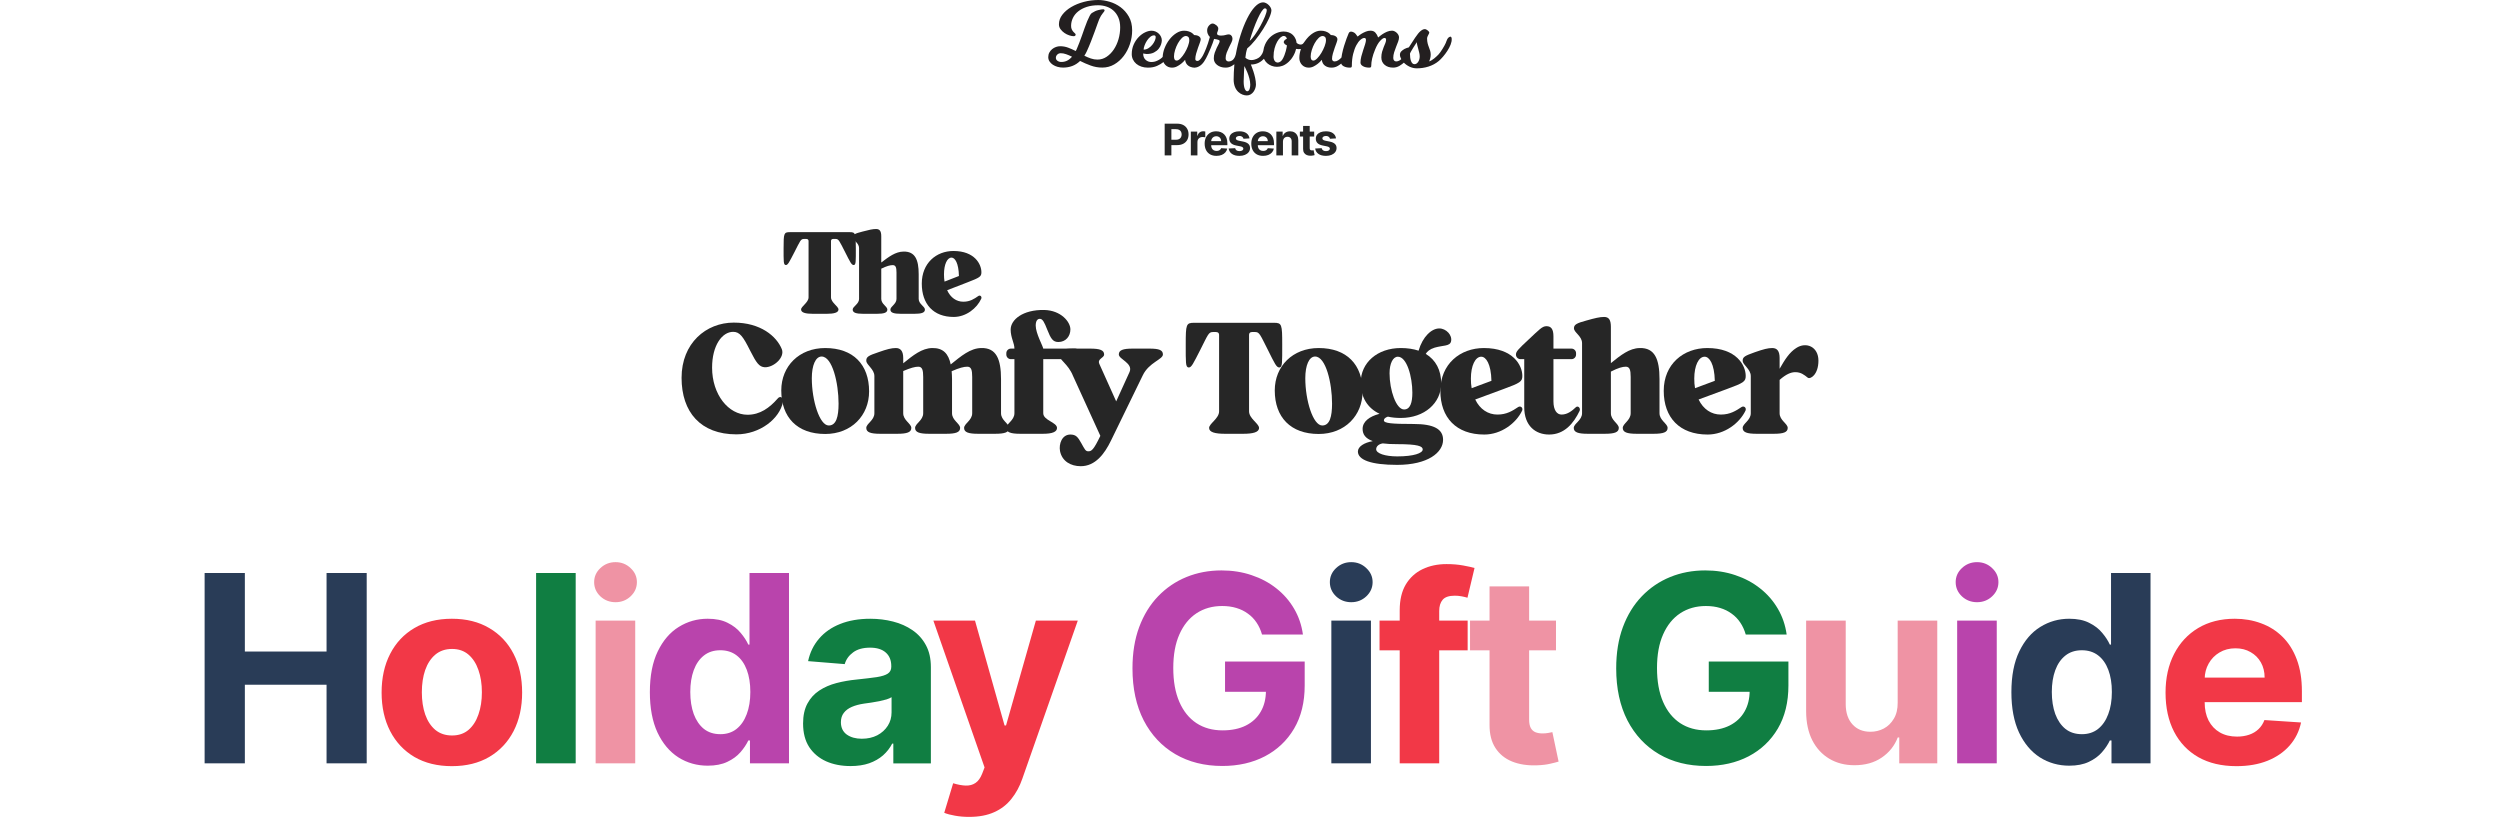 <svg width="917" height="300" viewBox="0 0 917 300" fill="none" xmlns="http://www.w3.org/2000/svg"><path d="M532.491 14.254c-.039-.425-.153-.959-.669-.768-.972.36-1.172 1.45-1.525 2.298-.409.981-1.919 3.463-2.681 4.229-.915.923-2.157 2.103-3.423 2.518.085-.167.163-.341.228-.522.083-.225.144-.457.198-.694.097-.358.165-.788.165-1.298 0-2.064-1.329-3.183-1.329-5.856 0-.914.818-1.759.818-2.233 0-.338-.955-1.252-1.671-1.252-.165 0-.343.031-.528.099-.005 0-.01.005-.015.005-.051.019-.102.039-.156.065-.253.116-.523.29-.813.527-.565.462-1.247 1.286-2.04 2.482-.388.607-.729 1.131-1.021 1.571-.294.44-.535.805-.713 1.097-.227.336-.409.619-.543.844-.614.157-1.159.36-1.637.609-.224.123-.436.266-.64.423-.136.102-.266.213-.382.331-.034.032-.069.06-.1.094-.302.297-.468.655-.502 1.075-.007.06-.01.123-.01.189 0 .495.173 1.054.485 1.61-.149.138-.312.273-.502.396 0 0-.669.442-1.344.442-.341 0-.609-.118-.801-.355-.19-.237-.287-.546-.287-.928 0-.674.107-1.363.324-2.062.216-.696.457-1.377.73-2.045.273-.665.516-1.286.733-1.873.217-.585.324-1.102.324-1.554 0-.292-.073-.587-.222-.877-.148-.292-.345-.556-.596-.793-.251-.237-.526-.425-.833-.575-.309-.147-.606-.22-.901-.22-.636 0-1.254.131-1.856.387-.601.259-1.139.546-1.617.863-.567.382-1.11.8-1.631 1.252-.251-.723-.592-1.32-1.02-1.793-.434-.469-1.021-.708-1.773-.708-.592 0-1.164.111-1.719.338-.558.225-1.06.474-1.513.742-.523.314-1.022.674-1.497 1.083-.524-.81-.986-1.319-1.398-1.52-.407-.201-.735-.302-.984-.302-.431 0-.74.215-.92.64-.202.474-.46 1.114-.765 1.926-.309.812-.606 1.701-.901 2.668-.297.969-.55 1.984-.769 3.04-.083.416-.146.822-.197 1.228-.339.377-.724.713-1.164 1-.444.295-.889.442-1.342.442-.295 0-.529-.089-.699-.271-.168-.179-.251-.406-.251-.674 0-.563.102-1.208.305-1.943.204-.73.431-1.44.681-2.127.249-.686.478-1.31.68-1.873.202-.563.304-.969.304-1.216 0-.292-.078-.541-.239-.744-.155-.203-.355-.367-.594-.491-.238-.123-.501-.215-.784-.271-.285-.056-.55-.085-.798-.085-.207-.271-.478-.532-.819-.776-.294-.205-.679-.392-1.156-.558-.478-.172-1.057-.254-1.737-.254-.932 0-1.858.292-2.788.877-.514.322-1.001.708-1.458 1.148v-.01c-.088.089-.198.201-.317.324-.117.126-.239.256-.356.392-.124.14-.25.29-.387.457-.942 1.17-1.042 1.665-1.629 1.844-.645.201-1.405-.126-1.836-.515-.032-.027-.053-.056-.083-.087-.051-.476-.158-.923-.333-1.334-.246-.59-.587-1.097-1.006-1.515-.421-.418-.925-.737-1.51-.95-.587-.215-1.215-.324-1.884-.324-.848 0-1.715.184-2.601.551-.887.365-1.7.899-2.438 1.61-.735.711-1.337 1.585-1.799 2.627-.31.691-.514 1.448-.616 2.269-.103.428-.444 1.573-1.544 2.451-.241.191-1.42.955-2.837.955-1.417 0-2.206-.877-2.206-.877.097-1.172.333-2.407.703-3.429 3.641-2.886 8.845-11.197 8.845-13.95 0-1.194-1.568-2.915-3.071-2.915-3.976 0-8.284 9.561-9.998 19.1-.122.503-.341 1.09-.736 1.617-.18.244-.348.401-.521.527-.163.123-.667.442-1.347.442-.338 0-.613-.102-.815-.307-.202-.201-.305-.493-.305-.877 0-.674.132-1.356.387-2.042.263-.686.553-1.346.87-1.977.316-.631.606-1.208.867-1.74.26-.529.394-.984.394-1.368 0-.45-.131-.831-.394-1.146-.261-.319-.597-.474-1.006-.474-.202 0-.395.024-.58.068-.18.046-.372.094-.579.152-.202.053-.436.106-.699.15-.258.046-.584.07-.969.07-.409 0-.748-.06-1.02-.172-.273-.114-.407-.292-.407-.539 0-.268.07-.551.221-.844.144-.295.22-.667.22-1.114 0-.16-.069-.343-.207-.561-.132-.215-.305-.406-.509-.57-.205-.172-.431-.319-.682-.44-.251-.126-.487-.186-.714-.186-.202 0-.421.068-.647.201-.227.135-.441.317-.646.541-.204.225-.37.491-.494.793-.124.307-.185.626-.185.964 0 .425.053.8.168 1.114.112.314.239.575.375.776.131.205.292.372.467.515-.939 3.437-1.918 5.578-2.517 6.733-.1.186-1.128 2.129-2.034 2.095-.1 0-.487-.017-.679-.278-.132-.176-.115-.387-.115-.483 0-.563.103-1.208.305-1.943.207-.73.433-1.44.679-2.127.251-.686.48-1.31.682-1.873.207-.563.309-.969.309-1.216 0-.292-.082-.541-.238-.744-.161-.203-.358-.367-.597-.491-.239-.123-.502-.215-.784-.271-.285-.056-.55-.085-.799-.085-.202-.271-.477-.532-.818-.776-.295-.205-.679-.392-1.157-.558-.474-.172-1.054-.254-1.733-.254-.931 0-1.863.292-2.793.877-.933.587-1.768 1.356-2.518 2.311-.75.96-1.359 2.033-1.822 3.229-.409 1.051-.64 2.112-.689 3.183-.112.145-.217.237-.314.329-.733.665-1.671 1.063-1.671 1.063-.657.326-1.385.491-2.179.491-.794 0-1.517-.271-2.109-.812-.589-.539-.884-1.315-.884-2.33.18.043.351.077.509.102.273.068.536.102.782.102 1.069 0 1.958-.186 2.674-.556.716-.372 1.28-.817 1.699-1.334.419-.52.721-1.068.904-1.641.18-.575.272-1.061.272-1.469 0-.452-.099-.889-.292-1.317-.192-.425-.46-.805-.798-1.131-.339-.329-.736-.592-1.191-.795-.458-.201-.943-.302-1.464-.302-.75 0-1.551.201-2.398.607-.853.406-1.642.989-2.365 1.74-.728.754-1.329 1.66-1.807 2.719-.472 1.061-.713 2.231-.713 3.514 0 .718.148 1.382.443 1.992.295.609.706 1.131 1.225 1.571.521.44 1.147.783 1.875 1.032.723.244 1.517.37 2.384.37 1.291 0 2.408-.215 3.348-.64.935-.425 1.719-.894 2.355-1.409.178.411.414.768.711 1.071.304.314.67.558 1.088.728.422.169.858.251 1.311.251.657 0 1.268-.145 1.838-.44.565-.292 1.076-.616 1.529-.979.521-.404 1.008-.889 1.464-1.452.112.947.501 1.66 1.156 2.146 1.065.781 2.263.735 2.419.723.226-.015.798-.075 1.495-.445 1.524-.814 2.384-2.438 3.255-4.304 1.671-3.579 2.321-5.779 2.302-5.788.387.046.728.102 1.02.169.251.068.482.145.699.234.214.092.324.23.324.406 0 .271-.112.616-.341 1.032-.227.416-.473.894-.731 1.436-.26.539-.506 1.136-.733 1.788-.226.652-.338 1.351-.338 2.093 0 .474.102.914.304 1.32.207.406.502.759.889 1.061.382.307.838.549 1.359.73.521.179 1.113.268 1.77.268.838 0 1.615-.215 2.328-.64.321-.191.621-.392.899-.602-.173 1.912-.268 4.133-.268 5.58 0 4.379 2.912 5.861 4.841 5.861 2.094 0 3.338-2.274 3.338-4.031 0-2.999-1.867-7.301-1.867-7.301 2.286 0 3.793-1.049 4.804-2.115.027.06.054.116.08.172.271.561.641 1.042 1.106 1.452.465.406 1.006.73 1.622.967.621.237 1.263.355 1.936.355.672 0 1.353-.114 1.982-.341.182-.063.545-.201.969-.445.1-.053.385-.222.75-.505.358-.273.916-.752 1.527-1.515.628-.817 1.12-1.697 1.478-2.644.146-.382.253-.754.338-1.124.456.077 1.062.135 1.776.058-.39 1.09-.587 2.195-.587 3.309 0 .517.095.991.272 1.419.181.428.427.8.731 1.114.309.314.67.558 1.091.728.419.169.855.251 1.31.251.657 0 1.271-.145 1.838-.44.568-.292 1.077-.616 1.532-.979.521-.404 1.011-.889 1.464-1.452.114.947.496 1.66 1.156 2.146.658.483 1.466.723 2.416.723.842 0 1.617-.215 2.333-.64.445-.268.854-.553 1.225-.858.107.382.394.708.867.976.613.348 1.373.522 2.279.522.251 0 .436-.039.562-.116.124-.082.188-.266.188-.561 0-1.617.161-3.064.477-4.338.317-1.274.709-2.344 1.176-3.209.465-.868.962-1.525 1.498-1.977.533-.452 1.003-.677 1.41-.677.406 0 .613.237.613.711 0 .404-.102.935-.306 1.588-.207.652-.439 1.363-.699 2.127-.261.764-.495 1.547-.699 2.349-.202.8-.305 1.547-.305 2.245 0 .539.305.984.916 1.334.614.348 1.373.522 2.282.522.251 0 .436-.039.56-.116.126-.082.19-.266.19-.561 0-.785.112-1.682.338-2.683.229-1.003.587-2.098 1.089-3.292.567-1.397 1.181-2.451 1.838-3.159.658-.711 1.179-1.066 1.566-1.066.18 0 .331.053.443.152.115.102.171.266.171.488 0 .384-.093.8-.273 1.252-.18.45-.38.935-.597 1.452-.216.52-.414 1.095-.594 1.723-.18.633-.273 1.329-.273 2.093 0 1.107.395 2.001 1.194 2.69.791.686 1.836 1.027 3.129 1.027.837 0 1.617-.215 2.33-.64.728-.435 1.288-.894 1.607-1.182 1.137 1.162 2.837 2.088 4.717 2.088 2.908 0 5.857-.812 8.099-2.707 1.839-1.552 4.943-5.605 4.722-8.099l.002-.007zM463.943 3.062c.434 0 .699.266.699.665 0 2.02-4.106 9.638-6.275 11.267 1.67-5.832 4.373-11.929 5.576-11.929v-.002zM419.829 16.652c.226-.609.516-1.184.869-1.723.351-.539.753-1.003 1.208-1.385.453-.379.92-.575 1.395-.575.407 0 .611.23.611.674 0 .362-.114.8-.34 1.322-.227.515-.539 1.02-.936 1.501-.399.483-.869.894-1.414 1.233-.543.336-1.123.507-1.737.507 0-.425.112-.947.341-1.554h.003zm15.911.285c-.329.87-.733 1.694-1.208 2.482-.477.788-.984 1.452-1.517 1.992-.531.544-1.003.812-1.413.812-.657 0-.986-.505-.986-1.52 0-.698.139-1.486.409-2.364.271-.877.616-1.694 1.035-2.448.422-.756.892-1.392 1.415-1.907.521-.52 1.033-.778 1.529-.778.339 0 .631.118.87.355.238.237.358.602.358 1.097 0 .657-.166 1.414-.495 2.281l.003-.002zm21.743 16.536c-.555 0-1.308-.899-1.308-3.62 0-1.863.258-5.619.258-5.619s2.163 3.826 2.163 6.825c0 1.102-.295 2.414-1.113 2.414zm14.396-15.808c-.126.602-.316 1.477-.75 2.596-.579 1.496-1.045 2.006-1.427 2.293-.492.362-.884.384-1.006.387-.104 0-.384 0-.677-.162-.185-.102-.345-.254-.477-.454-.27-.406-.404-.935-.404-1.581 0-1.097.122-2.1.373-3.014.245-.916.562-1.709.942-2.388.377-.674.784-1.204 1.217-1.578.434-.377.833-.568 1.203-.568.371 0 .673.16.911.471.102.138.185.326.244.551-.083.034-.168.072-.251.118-.212.111-.402.256-.568.425-.168.172-.27.343-.311.52-.064.285.066.592.385.918.226.157.489.321.771.483-.075.612-.172.979-.172.979l-.003.002zm14.002-.727c-.331.87-.733 1.694-1.21 2.482-.478.788-.982 1.452-1.512 1.992-.536.544-1.006.812-1.415.812-.658 0-.986-.505-.986-1.52 0-.698.133-1.486.409-2.364.272-.877.618-1.694 1.037-2.448.419-.756.891-1.392 1.415-1.907.521-.52 1.03-.778 1.529-.778.341 0 .628.118.867.355.239.237.358.602.358 1.097 0 .657-.163 1.414-.492 2.281v-.002zm32.177 6.281c-.202-.21-.367-.491-.504-.846-.263-.72-.375-1.682-.375-2.663 0-.425 2.343-3.99 2.513-4.249 0 .331.059.711.171 1.141.014.053.029.109.041.164.032.126.064.254.1.384.068.263.141.532.214.802.125.462.246.928.358 1.402.115.476.173.926.173 1.351 0 .766-.19 1.428-.562 1.991-.375.563-.823.846-1.344.846-.319 0-.58-.106-.785-.324zM414.06 6.095c-.806-1.407-1.822-2.562-3.044-3.461-1.225-.901-2.564-1.566-4.018-1.991C405.547.215 404.176 0 402.883 0c-1.815 0-3.592.232-5.326.694-1.736.459-3.278 1.092-4.627 1.892-1.354.8-2.44 1.738-3.27 2.823-.828 1.078-1.242 2.252-1.242 3.509 0 .674.197 1.279.597 1.808.394.532.871.989 1.427 1.37.555.384 1.147.674 1.772.877.621.205 1.162.307 1.617.307.456 0 .714-.213.714-.643 0-.114-.083-.242-.253-.389-.173-.145-.366-.336-.58-.575-.217-.237-.409-.527-.58-.877-.17-.348-.255-.783-.255-1.303 0-1.013.221-1.979.665-2.905.44-.923 1.09-1.726 1.94-2.412.853-.689 1.892-1.233 3.129-1.641 1.235-.404 2.638-.607 4.201-.607 1.023 0 2.024.157 2.998.471.974.319 1.838.805 2.586 1.469.75.662 1.349 1.508 1.802 2.533.455 1.025.681 2.245.681 3.661 0 1.416-.204 2.9-.611 4.309-.409 1.409-.984 2.661-1.719 3.768-.738 1.102-1.617 1.999-2.64 2.685-1.02.686-2.142 1.032-3.37 1.032-.816 0-1.622-.138-2.415-.406-.794-.268-1.59-.607-2.384-1.013.16-.249.311-.5.46-.761.148-.259.287-.532.424-.829.523-1.124 1.032-2.33 1.534-3.613.496-1.281.954-2.499 1.378-3.647.419-1.15.777-2.139 1.069-2.973.295-.831.502-1.375.614-1.619.406-.901.83-1.61 1.276-2.132.443-.517.664-.843.664-.979 0-.135-.034-.249-.102-.336-.07-.089-.219-.138-.445-.138-.385 0-.97.097-1.751.288-.784.191-1.583.558-2.401 1.097-.227.135-.482.474-.765 1.013-.287.539-.587 1.189-.903 1.943-.322.752-.636 1.593-.955 2.516-.316.921-.64 1.839-.969 2.753-.329.913-.653 1.791-.969 2.634-.317.843-.611 1.571-.884 2.178-.068.16-.137.312-.202.457-.069.145-.149.288-.239.425-.93-.476-1.86-.887-2.788-1.237-.93-.348-1.907-.522-2.93-.522-.499 0-1.003.087-1.512.271-.514.179-.979.44-1.398.778-.416.336-.764.752-1.037 1.25-.27.495-.409 1.056-.409 1.689 0 .585.151 1.114.46 1.588.305.471.714.877 1.225 1.216.509.336 1.089.597 1.736.776.646.179 1.32.268 2.024.268 1.203 0 2.325-.196 3.37-.59 1.045-.396 1.994-1.008 2.859-1.844 1.249.631 2.547 1.196 3.898 1.689 1.35.495 2.762.742 4.238.742 1.587 0 3.051-.387 4.388-1.162 1.341-.778 2.496-1.808 3.475-3.091.974-1.283 1.736-2.741 2.279-4.374.543-1.631.818-3.301.818-5.015 0-1.96-.404-3.642-1.21-5.051zM391.377 22.276c-.636.302-1.325.454-2.077.454-.543 0-1.013-.14-1.41-.42-.4-.283-.597-.65-.597-1.1 0-.45.171-.844.511-1.182.341-.338.77-.508 1.291-.508.614 0 1.261.116 1.941.355.682.237 1.41.546 2.179.928-.591.677-1.205 1.167-1.838 1.469v.002z" fill="#231F20"/><path d="M427.203 57V45.364h4.591c.883 0 1.635.169 2.256.506.621.333 1.095.797 1.42 1.392.33.591.495 1.273.495 2.045 0 .773-.167 1.455-.5 2.046-.334.591-.817 1.051-1.449 1.381-.629.33-1.39.494-2.284.494h-2.926v-1.972h2.528c.473 0 .864-.082 1.17-.244.311-.167.542-.396.694-.688.155-.295.233-.634.233-1.017 0-.386-.078-.724-.233-1.011-.152-.292-.383-.517-.694-.676-.31-.163-.704-.244-1.181-.244h-1.66V57h-2.46zm9.594 0v-8.727h2.347v1.523h.091c.159-.542.426-.951.801-1.227.375-.28.807-.42 1.295-.42.121 0 .252.008.392.023.14.015.264.036.37.062v2.148c-.114-.034-.271-.064-.472-.091-.201-.026-.384-.04-.551-.04-.356 0-.674.078-.955.233-.276.151-.496.364-.659.636-.159.273-.238.587-.238.943V57h-2.421zm9.398.171c-.898 0-1.67-.182-2.318-.545-.644-.367-1.14-.886-1.489-1.557-.348-.674-.523-1.472-.523-2.392 0-.898.175-1.686.523-2.364.349-.678.839-1.206 1.472-1.585.636-.379 1.382-.568 2.238-.568.576 0 1.112.093 1.608.278.5.182.936.456 1.307.824.375.367.667.83.875 1.386.209.553.313 1.201.313 1.943v.665h-7.37v-1.5h5.091c0-.348-.075-.657-.227-.926-.151-.269-.362-.479-.631-.631-.265-.155-.574-.233-.926-.233-.367 0-.693.085-.977.256-.28.167-.5.392-.659.676-.159.28-.241.593-.244.938v1.426c0 .432.079.805.238 1.119.163.314.392.557.688.727.295.17.646.256 1.051.256.269 0 .515-.038.738-.114.224-.076.415-.189.574-.341.159-.151.281-.337.364-.557l2.239.148c-.114.538-.347 1.008-.699 1.409-.349.398-.8.708-1.353.932-.549.22-1.183.33-1.903.33zm12.127-6.409l-2.216.136c-.038-.189-.12-.36-.245-.511-.125-.155-.289-.278-.494-.369-.201-.095-.441-.142-.722-.142-.375 0-.691.08-.948.239-.258.155-.387.364-.387.625 0 .208.084.385.25.528.167.144.453.26.858.347l1.58.318c.848.174 1.481.455 1.897.841.417.386.625.894.625 1.523 0 .572-.168 1.074-.505 1.506-.334.432-.792.769-1.375 1.011-.58.239-1.248.358-2.006.358-1.155 0-2.076-.241-2.761-.722-.682-.485-1.082-1.144-1.199-1.977l2.381-.125c.072.352.246.621.522.807.277.182.631.273 1.063.273.424 0 .765-.081 1.023-.244.261-.167.393-.381.397-.642-.004-.22-.096-.4-.278-.54-.182-.144-.462-.254-.841-.33l-1.511-.301c-.853-.17-1.487-.466-1.904-.886-.413-.42-.619-.957-.619-1.608 0-.561.151-1.044.454-1.449.307-.405.737-.718 1.29-.938.557-.22 1.209-.33 1.955-.33 1.102 0 1.969.233 2.602.699.636.466 1.008 1.1 1.114 1.903zm4.98 6.409c-.898 0-1.671-.182-2.318-.545-.644-.367-1.14-.886-1.489-1.557-.348-.674-.523-1.472-.523-2.392 0-.898.175-1.686.523-2.364.349-.678.839-1.206 1.472-1.585.636-.379 1.382-.568 2.238-.568.576 0 1.112.093 1.608.278.5.182.936.456 1.307.824.375.367.667.83.875 1.386.208.553.313 1.201.313 1.943v.665h-7.37v-1.5h5.091c0-.348-.076-.657-.227-.926-.152-.269-.362-.479-.631-.631-.265-.155-.574-.233-.926-.233-.367 0-.693.085-.977.256-.28.167-.5.392-.659.676-.159.28-.241.593-.245.938v1.426c0 .432.08.805.239 1.119.163.314.392.557.688.727.295.17.645.256 1.051.256.269 0 .515-.038.738-.114.224-.076.415-.189.574-.341.159-.151.28-.337.364-.557l2.238.148c-.113.538-.346 1.008-.698 1.409-.349.398-.8.708-1.353.932-.549.22-1.183.33-1.903.33zm7.286-5.216V57h-2.421v-8.727h2.307v1.54h.102c.193-.508.517-.909.972-1.204.454-.299 1.006-.449 1.653-.449.606 0 1.135.133 1.585.398.451.265.802.644 1.052 1.136.25.489.375 1.072.375 1.75V57h-2.421v-5.125c.004-.534-.132-.951-.409-1.25-.276-.303-.657-.455-1.142-.455-.326 0-.614.07-.864.21-.246.14-.439.345-.579.614-.137.265-.207.585-.21.96zm11.454-3.682v1.818h-5.255v-1.818h5.255zm-4.062-2.091h2.42v8.136c0 .224.034.398.103.523.068.121.162.206.284.256.125.049.269.074.431.074.114 0 .228-.009.341-.029.114-.023.201-.04.262-.051l.38 1.801c-.121.038-.291.082-.511.131-.22.053-.487.085-.801.097-.583.023-1.095-.055-1.534-.233-.436-.178-.775-.455-1.017-.83-.243-.375-.362-.849-.358-1.42v-8.455zm12.071 4.58l-2.216.136c-.038-.189-.119-.36-.244-.511-.125-.155-.29-.278-.495-.369-.2-.095-.441-.142-.721-.142-.375 0-.691.08-.949.239-.258.155-.386.364-.386.625 0 .208.083.385.25.528.166.144.452.26.858.347l1.579.318c.849.174 1.481.455 1.898.841.417.386.625.894.625 1.523 0 .572-.169 1.074-.506 1.506-.333.432-.791.769-1.375 1.011-.579.239-1.248.358-2.005.358-1.156 0-2.076-.241-2.762-.722-.682-.485-1.081-1.144-1.199-1.977l2.381-.125c.072.352.246.621.523.807.276.182.63.273 1.062.273.424 0 .765-.081 1.023-.244.261-.167.394-.381.398-.642-.004-.22-.097-.4-.279-.54-.182-.144-.462-.254-.841-.33l-1.511-.301c-.852-.17-1.487-.466-1.903-.886-.413-.42-.62-.957-.62-1.608 0-.561.152-1.044.455-1.449.307-.405.737-.718 1.29-.938.556-.22 1.208-.33 1.954-.33 1.102 0 1.97.233 2.602.699.637.466 1.008 1.1 1.114 1.903zM650.065 127.661c1.728 0 2.696 1.037 2.696 3.664v3.94c1.935-3.387 3.594-6.014 6.082-7.604 3.664-2.419 8.157-.483 8.157 4.632 0 5.184-3.041 6.981-3.94 6.221-1.313-1.037-2.488-2.005-4.562-2.005-1.59 0-3.387.761-5.737 2.834v12.235c0 2.627 2.972 3.802 2.972 5.392 0 1.59-1.59 2.143-5.115 2.143h-6.29c-3.526 0-5.116-.553-5.116-2.143 0-1.59 2.973-2.765 2.973-5.392v-13.617c0-2.627-2.973-4.078-2.973-5.668 0-1.383.83-1.797 4.493-3.111 3.18-1.106 4.77-1.521 6.36-1.521z" fill="#262626"/><path d="M633.346 142.73l-10.299 3.802c1.728 3.595 4.7 5.53 8.156 5.53 3.388 0 5.53-1.382 7.604-2.765.899-.553 1.866.277 1.452 1.313-2.212 4.632-7.673 8.779-13.894 8.779-10.299 0-16.106-6.221-16.106-16.037 0-9.815 7.258-15.691 15.968-15.691 10.714 0 14.101 6.36 14.101 10.231 0 2.073-.761 2.557-6.982 4.838zm-11.612-.345l7.258-2.696c-.139-6.221-2.005-8.848-3.733-8.848-2.212 0-3.802 3.318-3.802 8.018 0 1.245.069 2.42.277 3.526z" fill="#262626"/><path d="M580.297 151.578v-25.714c0-2.626-2.972-3.871-2.972-5.46 0-1.314.967-1.867 4.562-2.834 3.18-.899 4.908-1.314 6.497-1.314 1.728 0 2.489 1.037 2.489 3.664v13.271c3.594-2.903 6.774-5.46 10.576-5.529 5.53-.139 7.258 4.078 7.258 11.405v12.511c0 2.627 2.972 3.802 2.972 5.392 0 1.59-1.59 2.143-5.115 2.143h-6.221c-3.526 0-5.115-.553-5.115-2.143 0-1.59 2.903-2.765 2.903-5.392v-13.341c0-2.488-.346-3.732-1.797-3.732-1.176 0-2.765.415-5.461 1.797v15.276c0 2.627 2.903 3.802 2.903 5.392 0 1.59-1.59 2.143-5.115 2.143h-6.29c-3.526 0-5.115-.553-5.115-2.143 0-1.59 3.041-2.765 3.041-5.392z" fill="#262626"/><path d="M560.68 124.551c3.94-3.663 4.977-4.908 6.567-4.908 1.728 0 2.557 1.106 2.557 3.733v4.493h6.636c.899 0 1.659.76 1.659 1.659v.553c0 .899-.76 1.659-1.659 1.659h-6.636v15.483c0 3.18 1.244 4.839 2.973 4.839 2.281 0 4.009-1.521 5.253-2.696.76-.691 1.797.277 1.382 1.314-2.212 4.631-5.599 8.709-11.198 8.709-4.976 0-9.124-3.179-9.124-10.023V131.74h-1.382c-.899 0-1.659-.76-1.659-1.659 0-1.106.691-1.866 4.631-5.53z" fill="#262626"/><path d="M551.414 142.73l-10.3 3.802c1.728 3.595 4.701 5.53 8.157 5.53 3.387 0 5.53-1.382 7.603-2.765.899-.553 1.867.277 1.452 1.313-2.212 4.632-7.673 8.779-13.894 8.779-10.299 0-16.106-6.221-16.106-16.037 0-9.815 7.258-15.691 15.968-15.691 10.714 0 14.101 6.36 14.101 10.231 0 2.073-.76 2.557-6.981 4.838zm-11.613-.345l7.258-2.696c-.138-6.221-2.005-8.848-3.733-8.848-2.212 0-3.802 3.318-3.802 8.018 0 1.245.07 2.42.277 3.526z" fill="#262626"/><path d="M528.627 140.657c0 7.188-6.152 12.649-14.793 12.649-1.728 0-3.318-.138-4.769-.484-.968.346-1.452.761-1.452 1.383 0 1.037 2.834 1.313 10.852 1.313 7.466 0 10.853 1.866 10.853 5.807 0 4.631-5.53 9.193-16.866 9.193-9.677 0-14.378-1.866-14.378-4.908 0-1.797 2.281-3.249 5.461-3.802-2.696-.967-3.733-2.488-3.733-4.493 0-2.626 2.42-4.562 6.221-5.53-4.424-2.073-6.912-6.082-6.912-11.474 0-7.258 6.083-12.65 14.723-12.65 2.42 0 4.631.346 6.498.968 1.521-5.184 4.769-8.156 7.603-8.156 2.489 0 4.908 2.488 4.286 4.838-.484 1.728-2.903 1.314-6.014 2.212-1.797.553-2.765 1.452-3.249 2.281 3.664 2.212 5.669 5.945 5.669 10.853zm-10.576 3.387c0-5.807-2.005-13.203-5.323-13.203-1.797 0-3.041 2.489-3.041 6.083 0 6.221 2.419 13.272 5.322 13.272 2.281 0 3.042-2.558 3.042-6.152zm-10.853 18.594c-1.382.207-2.419 1.037-2.419 2.143 0 1.52 3.249 2.626 7.742 2.626 6.014 0 9.332-1.175 9.332-2.557 0-1.175-1.729-1.936-9.401-1.936-2.074 0-3.733-.069-5.254-.276z" fill="#262626"/><path d="M499.796 143.56c0 8.848-6.498 15.622-16.106 15.622-10.299 0-16.106-6.152-16.106-15.968 0-8.917 6.567-15.553 16.106-15.553 10.299 0 16.106 6.083 16.106 15.899zm-11.198 4.493c0-7.535-2.281-17.281-6.221-17.281-2.212 0-3.595 3.249-3.595 7.949 0 8.157 2.834 17.35 6.221 17.35 2.765 0 3.595-3.318 3.595-8.018z" fill="#262626"/><path d="M458.153 122.823v28.064c0 2.627 3.664 4.493 3.664 6.083 0 1.59-2.281 2.143-5.806 2.143h-6.705c-3.526 0-5.807-.553-5.807-2.143 0-1.59 3.664-3.456 3.664-6.083v-28.064c0-.622-.346-1.037-1.175-1.037h-1.037c-1.659 0-1.797.83-4.7 6.567-2.558 4.977-3.249 6.636-4.355 6.428-1.037-.207-.968-1.797-.968-8.433 0-7.396.138-7.949 3.111-7.949h29.239c2.903 0 3.041.553 3.041 7.949 0 6.636.069 8.226-.898 8.433-1.176.208-1.867-1.451-4.355-6.428-2.903-5.737-3.111-6.567-4.701-6.567h-1.106c-.76 0-1.106.415-1.106 1.037zM403.609 159.873l-10.023-21.981c-1.797-4.493-5.115-5.807-5.115-7.88 0-1.59 1.59-2.143 5.115-2.143h6.29c3.525 0 5.115.553 5.115 2.143 0 1.382-2.626 1.52-1.728 3.525l6.152 13.686 4.908-10.783c1.382-3.249-3.94-4.631-3.94-6.428 0-1.59 1.521-2.143 5.046-2.143h6.221c3.525 0 4.908.553 4.908 2.143 0 1.866-5.115 2.903-7.396 7.672L407.48 161.67c-2.351 4.839-5.738 9.332-11.06 9.332-3.664 0-6.843-1.797-7.604-5.53-.483-2.627.692-6.083 3.802-6.083 2.074 0 2.765.968 4.009 3.18 1.245 2.212 1.521 2.972 2.558 2.972 1.175 0 1.935-.484 4.424-5.668z" fill="#262626"/><path d="M372.091 151.578V131.74h-1.313c-.899 0-1.659-.761-1.659-1.659v-.553c0-.899.76-1.659 1.659-1.659h1.313c0-2.074-1.382-4.009-1.382-6.982 0-3.594 4.424-7.327 12.304-7.188 6.152.138 9.608 4.354 9.608 7.119 0 2.489-1.659 4.632-4.424 4.632-2.005 0-2.765-1.245-4.078-4.563-1.037-2.626-1.659-3.94-2.696-3.94-.899 0-1.521.761-1.521 2.489 0 2.834 2.627 7.465 2.765 8.433h11.682c.898 0 1.659.76 1.659 1.659v.553c0 .898-.761 1.659-1.659 1.659h-11.682v19.838c0 2.627 5.046 3.318 5.046 5.392 0 1.382-1.59 2.143-5.115 2.143h-8.364c-3.525 0-5.115-.553-5.115-2.143 0-1.59 2.972-2.765 2.972-5.392z" fill="#262626"/><path d="M328.607 127.661c1.659 0 2.695 1.037 2.695 3.664v1.935c3.664-2.972 6.844-5.529 10.645-5.599 4.01-.069 5.945 2.074 6.775 6.014 3.87-3.11 7.188-5.944 11.197-6.014 5.53-.138 7.258 4.079 7.258 11.406v12.511c0 2.627 2.973 3.802 2.973 5.392 0 1.59-1.59 2.143-5.115 2.143h-6.291c-3.525 0-5.115-.553-5.115-2.143 0-1.59 2.973-2.765 2.973-5.392v-13.341c0-2.488-.346-3.732-1.798-3.732-1.244 0-2.903.414-5.737 1.659.069.898.138 1.866.138 2.903v12.511c0 2.627 2.973 3.802 2.973 5.392 0 1.59-1.59 2.143-5.115 2.143h-6.291c-3.525 0-5.115-.553-5.115-2.143 0-1.59 2.973-2.765 2.973-5.392v-13.341c0-2.488-.346-3.732-1.798-3.732-1.175 0-2.765.414-5.53 1.589v15.484c0 2.627 2.973 3.802 2.973 5.392 0 1.59-1.59 2.143-5.115 2.143h-6.291c-3.525 0-5.115-.553-5.115-2.143 0-1.59 2.973-2.765 2.973-5.392v-13.617c0-2.627-2.973-4.078-2.973-5.668 0-1.383.761-1.867 4.493-3.111 3.111-1.106 4.77-1.521 6.36-1.521z" fill="#262626"/><path d="M318.785 143.56c0 8.848-6.498 15.622-16.106 15.622-10.299 0-16.106-6.152-16.106-15.968 0-8.917 6.567-15.553 16.106-15.553 10.299 0 16.106 6.083 16.106 15.899zm-11.198 4.493c0-7.535-2.281-17.281-6.221-17.281-2.212 0-3.595 3.249-3.595 7.949 0 8.157 2.834 17.35 6.221 17.35 2.765 0 3.595-3.318 3.595-8.018z" fill="#262626"/><path d="M287.188 147.431c-1.175 6.083-8.364 11.889-17.073 11.889-13.134 0-20.115-8.157-20.115-20.737 0-12.719 8.986-20.253 19.147-20.253 9.816 0 15.691 4.977 17.627 9.746 1.175 2.973-2.904 6.705-6.222 6.636-2.073-.138-3.041-1.452-5.46-6.221-2.489-4.977-3.733-6.774-6.152-6.774-4.078 0-7.742 4.977-7.742 13.133 0 9.885 6.014 17.281 12.995 17.281 4.631 0 8.088-2.557 11.06-5.944.276-.346.622-.553.968-.553.622 0 1.175.691.967 1.797zM354.9 103.554l-7.49 2.899c1.257 2.741 3.419 4.217 5.932 4.217 2.463 0 4.022-1.055 5.53-2.109.653-.421 1.357.211 1.055 1.002-1.608 3.531-5.58 6.694-10.104 6.694-7.49 0-11.713-4.744-11.713-12.229 0-7.484 5.279-11.964 11.613-11.964 7.791 0 10.255 4.849 10.255 7.801 0 1.582-.553 1.951-5.078 3.69zm-8.445-.264l5.278-2.055c-.1-4.744-1.457-6.747-2.714-6.747-1.609 0-2.765 2.53-2.765 6.114 0 .949.05 1.845.201 2.688z" fill="#262626"/><path d="M315.106 109.636V90.973c0-1.906-2.288-2.809-2.288-3.963 0-.953.745-1.355 3.512-2.057 2.448-.652 3.778-.953 5.002-.953 1.33 0 1.915.752 1.915 2.659v9.633c2.767-2.107 5.214-3.963 8.141-4.014 4.256-.1 5.587 2.96 5.587 8.278v9.081c0 1.906 2.287 2.759 2.287 3.913s-1.223 1.556-3.937 1.556h-4.789c-2.713 0-3.937-.402-3.937-1.556s2.235-2.007 2.235-3.913v-9.683c0-1.806-.266-2.709-1.384-2.709-.904 0-2.128.301-4.203 1.304v11.088c0 1.906 2.235 2.759 2.235 3.913s-1.224 1.556-3.938 1.556h-4.841c-2.714 0-3.938-.402-3.938-1.556s2.341-2.007 2.341-3.913z" fill="#262626"/><path d="M304.809 88.406v20.647c0 1.932 2.742 3.305 2.742 4.475 0 1.17-1.707 1.577-4.347 1.577h-5.019c-2.64 0-4.347-.407-4.347-1.577s2.742-2.543 2.742-4.475V88.406c0-.458-.258-.763-.879-.763h-.777c-1.242 0-1.345.61-3.519 4.831-1.914 3.662-2.432 4.882-3.26 4.729-.776-.153-.724-1.322-.724-6.204 0-5.441.103-5.848 2.328-5.848h21.89c2.174 0 2.277.407 2.277 5.848 0 4.882.052 6.052-.672 6.204-.88.153-1.398-1.068-3.261-4.729-2.173-4.221-2.328-4.831-3.518-4.831h-.828c-.57 0-.828.305-.828.763z" fill="#262626"/><path d="M75.054 280.001v-69.818h14.761v28.807h29.966v-28.807h14.727v69.818h-14.727V251.16H89.815v28.841H75.054zm413.285 0v-52.364h14.522v52.364h-14.522zm7.295-59.114c-2.159 0-4.011-.715-5.557-2.147-1.523-1.455-2.284-3.193-2.284-5.216 0-2 .761-3.716 2.284-5.148 1.546-1.454 3.398-2.182 5.557-2.182 2.159 0 4 .728 5.523 2.182 1.545 1.432 2.318 3.148 2.318 5.148 0 2.023-.773 3.761-2.318 5.216-1.523 1.432-3.364 2.147-5.523 2.147zm263.385 59.966c-3.977 0-7.58-1.022-10.807-3.068-3.204-2.068-5.75-5.102-7.636-9.102-1.864-4.023-2.796-8.955-2.796-14.796 0-6 .966-10.988 2.898-14.965 1.932-4 4.5-6.989 7.705-8.966 3.227-2 6.761-3 10.602-3 2.932 0 5.375.5 7.329 1.5 1.978.977 3.569 2.204 4.773 3.681 1.227 1.455 2.159 2.887 2.796 4.296h.443v-26.25h14.488v69.818h-14.318v-8.386h-.613c-.682 1.454-1.648 2.897-2.898 4.329-1.227 1.409-2.83 2.58-4.807 3.512-1.954.931-4.341 1.397-7.159 1.397zm4.602-11.556c2.341 0 4.318-.637 5.932-1.91 1.636-1.295 2.886-3.102 3.75-5.42.886-2.318 1.33-5.034 1.33-8.148 0-3.113-.432-5.818-1.296-8.113-.863-2.296-2.113-4.069-3.75-5.319-1.636-1.25-3.625-1.875-5.966-1.875-2.386 0-4.397.648-6.034 1.944-1.636 1.295-2.875 3.091-3.716 5.386-.841 2.295-1.261 4.955-1.261 7.977 0 3.046.42 5.739 1.261 8.08.864 2.318 2.103 4.136 3.716 5.454 1.637 1.296 3.648 1.944 6.034 1.944z" fill="#293C57"/><path d="M165.745 281.024c-5.295 0-9.875-1.125-13.738-3.375-3.841-2.273-6.807-5.432-8.898-9.477-2.091-4.069-3.137-8.785-3.137-14.148 0-5.409 1.046-10.137 3.137-14.182 2.091-4.068 5.057-7.227 8.898-9.477 3.863-2.273 8.443-3.409 13.738-3.409 5.296 0 9.864 1.136 13.705 3.409 3.863 2.25 6.841 5.409 8.932 9.477 2.09 4.045 3.136 8.773 3.136 14.182 0 5.363-1.046 10.079-3.136 14.148-2.091 4.045-5.069 7.204-8.932 9.477-3.841 2.25-8.409 3.375-13.705 3.375zm.068-11.25c2.409 0 4.421-.682 6.034-2.046 1.614-1.386 2.83-3.272 3.648-5.659.841-2.386 1.262-5.102 1.262-8.147 0-3.046-.421-5.762-1.262-8.148-.818-2.387-2.034-4.273-3.648-5.659-1.613-1.387-3.625-2.08-6.034-2.08-2.431 0-4.477.693-6.136 2.08-1.636 1.386-2.875 3.272-3.716 5.659-.818 2.386-1.227 5.102-1.227 8.148 0 3.045.409 5.761 1.227 8.147.841 2.387 2.08 4.273 3.716 5.659 1.659 1.364 3.705 2.046 6.136 2.046zm189.67 29.863c-1.841 0-3.568-.147-5.182-.443-1.591-.272-2.909-.625-3.954-1.057l3.273-10.84c1.704.522 3.238.806 4.602.852 1.386.045 2.579-.273 3.579-.955 1.023-.682 1.853-1.841 2.489-3.477l.852-2.216-18.784-53.864h15.273l10.841 38.455h.545l10.944-38.455h15.375l-20.353 58.023c-.977 2.818-2.307 5.273-3.988 7.364-1.66 2.113-3.762 3.738-6.307 4.875-2.546 1.159-5.614 1.738-9.205 1.738zm182.851-72v10.91h-32.318v-10.91h32.318zm-24.921 52.364v-56.148c0-3.795.739-6.943 2.216-9.443 1.5-2.5 3.546-4.375 6.137-5.625 2.591-1.25 5.534-1.875 8.829-1.875 2.228 0 4.262.171 6.103.512 1.863.34 3.25.647 4.159.92l-2.591 10.909c-.568-.182-1.273-.352-2.114-.511-.818-.159-1.659-.239-2.523-.239-2.136 0-3.625.5-4.466 1.5-.84.977-1.261 2.352-1.261 4.125v55.875h-14.489zm306.885 1.023c-5.386 0-10.022-1.091-13.909-3.273-3.863-2.204-6.841-5.318-8.931-9.341-2.091-4.045-3.137-8.829-3.137-14.352 0-5.386 1.046-10.114 3.137-14.182 2.09-4.068 5.034-7.239 8.829-9.511 3.818-2.273 8.296-3.409 13.432-3.409 3.454 0 6.67.556 9.648 1.67 3 1.091 5.613 2.739 7.841 4.943 2.25 2.205 4 4.978 5.25 8.318 1.25 3.319 1.875 7.205 1.875 11.66v3.988h-44.216v-9h30.545c0-2.091-.454-3.943-1.364-5.557-.909-1.613-2.17-2.875-3.784-3.784-1.591-.932-3.443-1.397-5.556-1.397-2.205 0-4.16.511-5.864 1.534-1.682 1-3 2.352-3.955 4.056-.954 1.682-1.443 3.557-1.466 5.625v8.557c0 2.591.478 4.83 1.432 6.716.978 1.887 2.353 3.341 4.125 4.364 1.773 1.023 3.875 1.534 6.307 1.534 1.614 0 3.091-.227 4.432-.682 1.341-.454 2.489-1.136 3.443-2.045.955-.909 1.682-2.023 2.182-3.341l13.432.886c-.682 3.227-2.08 6.046-4.193 8.455-2.091 2.386-4.796 4.25-8.114 5.591-3.296 1.318-7.102 1.977-11.421 1.977z" fill="#F23847"/><path d="M211.164 210.183v69.818h-14.523v-69.818h14.523zm100.793 70.807c-3.341 0-6.319-.58-8.932-1.739-2.614-1.182-4.682-2.92-6.205-5.216-1.5-2.318-2.25-5.204-2.25-8.659 0-2.909.534-5.352 1.603-7.329 1.068-1.978 2.522-3.569 4.363-4.773 1.841-1.205 3.932-2.114 6.273-2.727 2.364-.614 4.841-1.046 7.432-1.296 3.045-.318 5.5-.614 7.363-.886 1.864-.296 3.216-.728 4.057-1.296.841-.568 1.262-1.409 1.262-2.522v-.205c0-2.159-.682-3.83-2.046-5.011-1.341-1.182-3.25-1.773-5.727-1.773-2.614 0-4.693.579-6.239 1.739-1.545 1.136-2.568 2.568-3.068 4.295l-13.432-1.091c.682-3.182 2.023-5.932 4.023-8.25 2-2.341 4.579-4.136 7.739-5.386 3.181-1.273 6.863-1.909 11.045-1.909 2.909 0 5.693.341 8.352 1.022 2.682.682 5.057 1.739 7.125 3.171 2.091 1.432 3.739 3.273 4.943 5.523 1.205 2.227 1.807 4.897 1.807 8.011v35.318h-13.772v-7.261h-.41c-.84 1.636-1.965 3.079-3.375 4.329-1.409 1.228-3.102 2.193-5.079 2.898-1.977.682-4.261 1.023-6.852 1.023zm4.159-10.023c2.136 0 4.022-.42 5.659-1.261 1.636-.864 2.92-2.023 3.852-3.478.932-1.454 1.398-3.102 1.398-4.943v-5.557c-.455.296-1.08.569-1.875.819-.773.227-1.648.443-2.625.647-.977.182-1.955.353-2.932.512-.977.136-1.864.261-2.659.375-1.705.25-3.193.647-4.466 1.193-1.273.545-2.261 1.284-2.966 2.216-.704.909-1.057 2.045-1.057 3.409 0 1.977.716 3.488 2.148 4.534 1.455 1.023 3.295 1.534 5.523 1.534zm324.23-38.216c-.478-1.659-1.148-3.125-2.012-4.398-.863-1.295-1.92-2.386-3.17-3.272-1.228-.909-2.637-1.603-4.228-2.08-1.568-.477-3.306-.716-5.215-.716-3.569 0-6.705.887-9.41 2.659-2.681 1.773-4.772 4.353-6.272 7.739-1.5 3.364-2.25 7.477-2.25 12.341 0 4.863.738 9 2.216 12.409 1.477 3.409 3.568 6.011 6.272 7.807 2.705 1.772 5.898 2.659 9.58 2.659 3.341 0 6.193-.591 8.557-1.773 2.386-1.204 4.204-2.898 5.454-5.079 1.273-2.182 1.909-4.762 1.909-7.739l3 .443h-18v-11.114h29.216v8.796c0 6.136-1.295 11.409-3.886 15.818-2.591 4.386-6.159 7.773-10.705 10.159-4.545 2.364-9.75 3.546-15.613 3.546-6.546 0-12.296-1.444-17.25-4.33-4.955-2.909-8.818-7.034-11.591-12.375-2.75-5.364-4.125-11.727-4.125-19.091 0-5.659.818-10.704 2.454-15.136 1.659-4.455 3.978-8.227 6.955-11.318 2.977-3.091 6.443-5.444 10.398-7.057 3.954-1.614 8.238-2.421 12.852-2.421 3.954 0 7.636.58 11.045 1.739 3.409 1.136 6.432 2.75 9.069 4.841 2.659 2.091 4.829 4.579 6.511 7.466 1.682 2.863 2.761 6.023 3.239 9.477h-15z" fill="#107E42"/><path d="M218.477 280.001v-52.364H233v52.364h-14.523zm7.296-59.114c-2.159 0-4.012-.715-5.557-2.147-1.523-1.455-2.284-3.193-2.284-5.216 0-2 .761-3.716 2.284-5.148 1.545-1.454 3.398-2.182 5.557-2.182 2.159 0 4 .728 5.523 2.182 1.545 1.432 2.318 3.148 2.318 5.148 0 2.023-.773 3.761-2.318 5.216-1.523 1.432-3.364 2.147-5.523 2.147zm344.965 6.75v10.91h-31.534v-10.91h31.534zm-24.375-12.545h14.523v48.818c0 1.341.205 2.387.614 3.137.409.727.977 1.238 1.704 1.534.75.295 1.614.443 2.591.443.682 0 1.364-.057 2.046-.171.681-.136 1.204-.238 1.568-.306l2.284 10.806c-.727.228-1.75.489-3.068.784-1.318.319-2.921.512-4.807.58-3.5.136-6.568-.33-9.205-1.398-2.613-1.068-4.647-2.727-6.102-4.977-1.454-2.25-2.17-5.091-2.148-8.523v-50.727zm149.705 42.614v-30.069h14.523v52.364h-13.943v-9.511h-.546c-1.182 3.068-3.148 5.534-5.898 7.397-2.727 1.864-6.056 2.796-9.988 2.796-3.5 0-6.58-.796-9.239-2.386-2.659-1.591-4.738-3.853-6.238-6.785-1.478-2.931-2.228-6.443-2.25-10.534v-33.341h14.522v30.75c.023 3.091.853 5.535 2.489 7.33s3.829 2.693 6.579 2.693c1.75 0 3.387-.398 4.91-1.193 1.522-.818 2.75-2.023 3.681-3.614.955-1.591 1.421-3.556 1.398-5.897z" fill="#EF93A4"/><path d="M259.609 280.853c-3.977 0-7.58-1.022-10.807-3.068-3.204-2.068-5.75-5.102-7.636-9.102-1.864-4.023-2.796-8.955-2.796-14.796 0-6 .966-10.988 2.898-14.965 1.932-4 4.5-6.989 7.705-8.966 3.227-2 6.761-3 10.602-3 2.932 0 5.375.5 7.329 1.5 1.978.977 3.569 2.204 4.773 3.681 1.227 1.455 2.159 2.887 2.796 4.296h.443v-26.25h14.488v69.818h-14.318v-8.386h-.613c-.682 1.454-1.648 2.897-2.898 4.329-1.227 1.409-2.83 2.58-4.807 3.512-1.954.931-4.341 1.397-7.159 1.397zm4.602-11.556c2.341 0 4.318-.637 5.932-1.91 1.636-1.295 2.886-3.102 3.75-5.42.886-2.318 1.33-5.034 1.33-8.148 0-3.113-.432-5.818-1.296-8.113-.863-2.296-2.113-4.069-3.75-5.319-1.636-1.25-3.625-1.875-5.966-1.875-2.386 0-4.397.648-6.034 1.944-1.636 1.295-2.875 3.091-3.716 5.386-.841 2.295-1.261 4.955-1.261 7.977 0 3.046.42 5.739 1.261 8.08.864 2.318 2.103 4.136 3.716 5.454 1.637 1.296 3.648 1.944 6.034 1.944zm198.703-36.546c-.477-1.659-1.147-3.125-2.011-4.398-.864-1.295-1.921-2.386-3.171-3.272-1.227-.909-2.636-1.603-4.227-2.08-1.568-.477-3.307-.716-5.216-.716-3.568 0-6.704.887-9.409 2.659-2.682 1.773-4.773 4.353-6.273 7.739-1.5 3.364-2.25 7.477-2.25 12.341 0 4.863.739 9 2.216 12.409 1.478 3.409 3.569 6.011 6.273 7.807 2.705 1.772 5.898 2.659 9.58 2.659 3.341 0 6.193-.591 8.556-1.773 2.387-1.204 4.205-2.898 5.455-5.079 1.273-2.182 1.909-4.762 1.909-7.739l3 .443h-18v-11.114h29.216v8.796c0 6.136-1.295 11.409-3.886 15.818-2.591 4.386-6.159 7.773-10.705 10.159-4.545 2.364-9.75 3.546-15.614 3.546-6.545 0-12.295-1.444-17.25-4.33-4.954-2.909-8.818-7.034-11.59-12.375-2.75-5.364-4.125-11.727-4.125-19.091 0-5.659.818-10.704 2.454-15.136 1.659-4.455 3.977-8.227 6.955-11.318 2.977-3.091 6.443-5.444 10.397-7.057 3.955-1.614 8.239-2.421 12.853-2.421 3.954 0 7.636.58 11.045 1.739 3.409 1.136 6.432 2.75 9.068 4.841 2.659 2.091 4.83 4.579 6.512 7.466 1.681 2.863 2.761 6.023 3.238 9.477h-15zm254.973 47.25v-52.364h14.523v52.364h-14.523zm7.296-59.114c-2.159 0-4.012-.715-5.557-2.147-1.523-1.455-2.284-3.193-2.284-5.216 0-2 .761-3.716 2.284-5.148 1.545-1.454 3.398-2.182 5.557-2.182 2.159 0 4 .728 5.523 2.182 1.545 1.432 2.318 3.148 2.318 5.148 0 2.023-.773 3.761-2.318 5.216-1.523 1.432-3.364 2.147-5.523 2.147z" fill="#B944AC"/></svg>